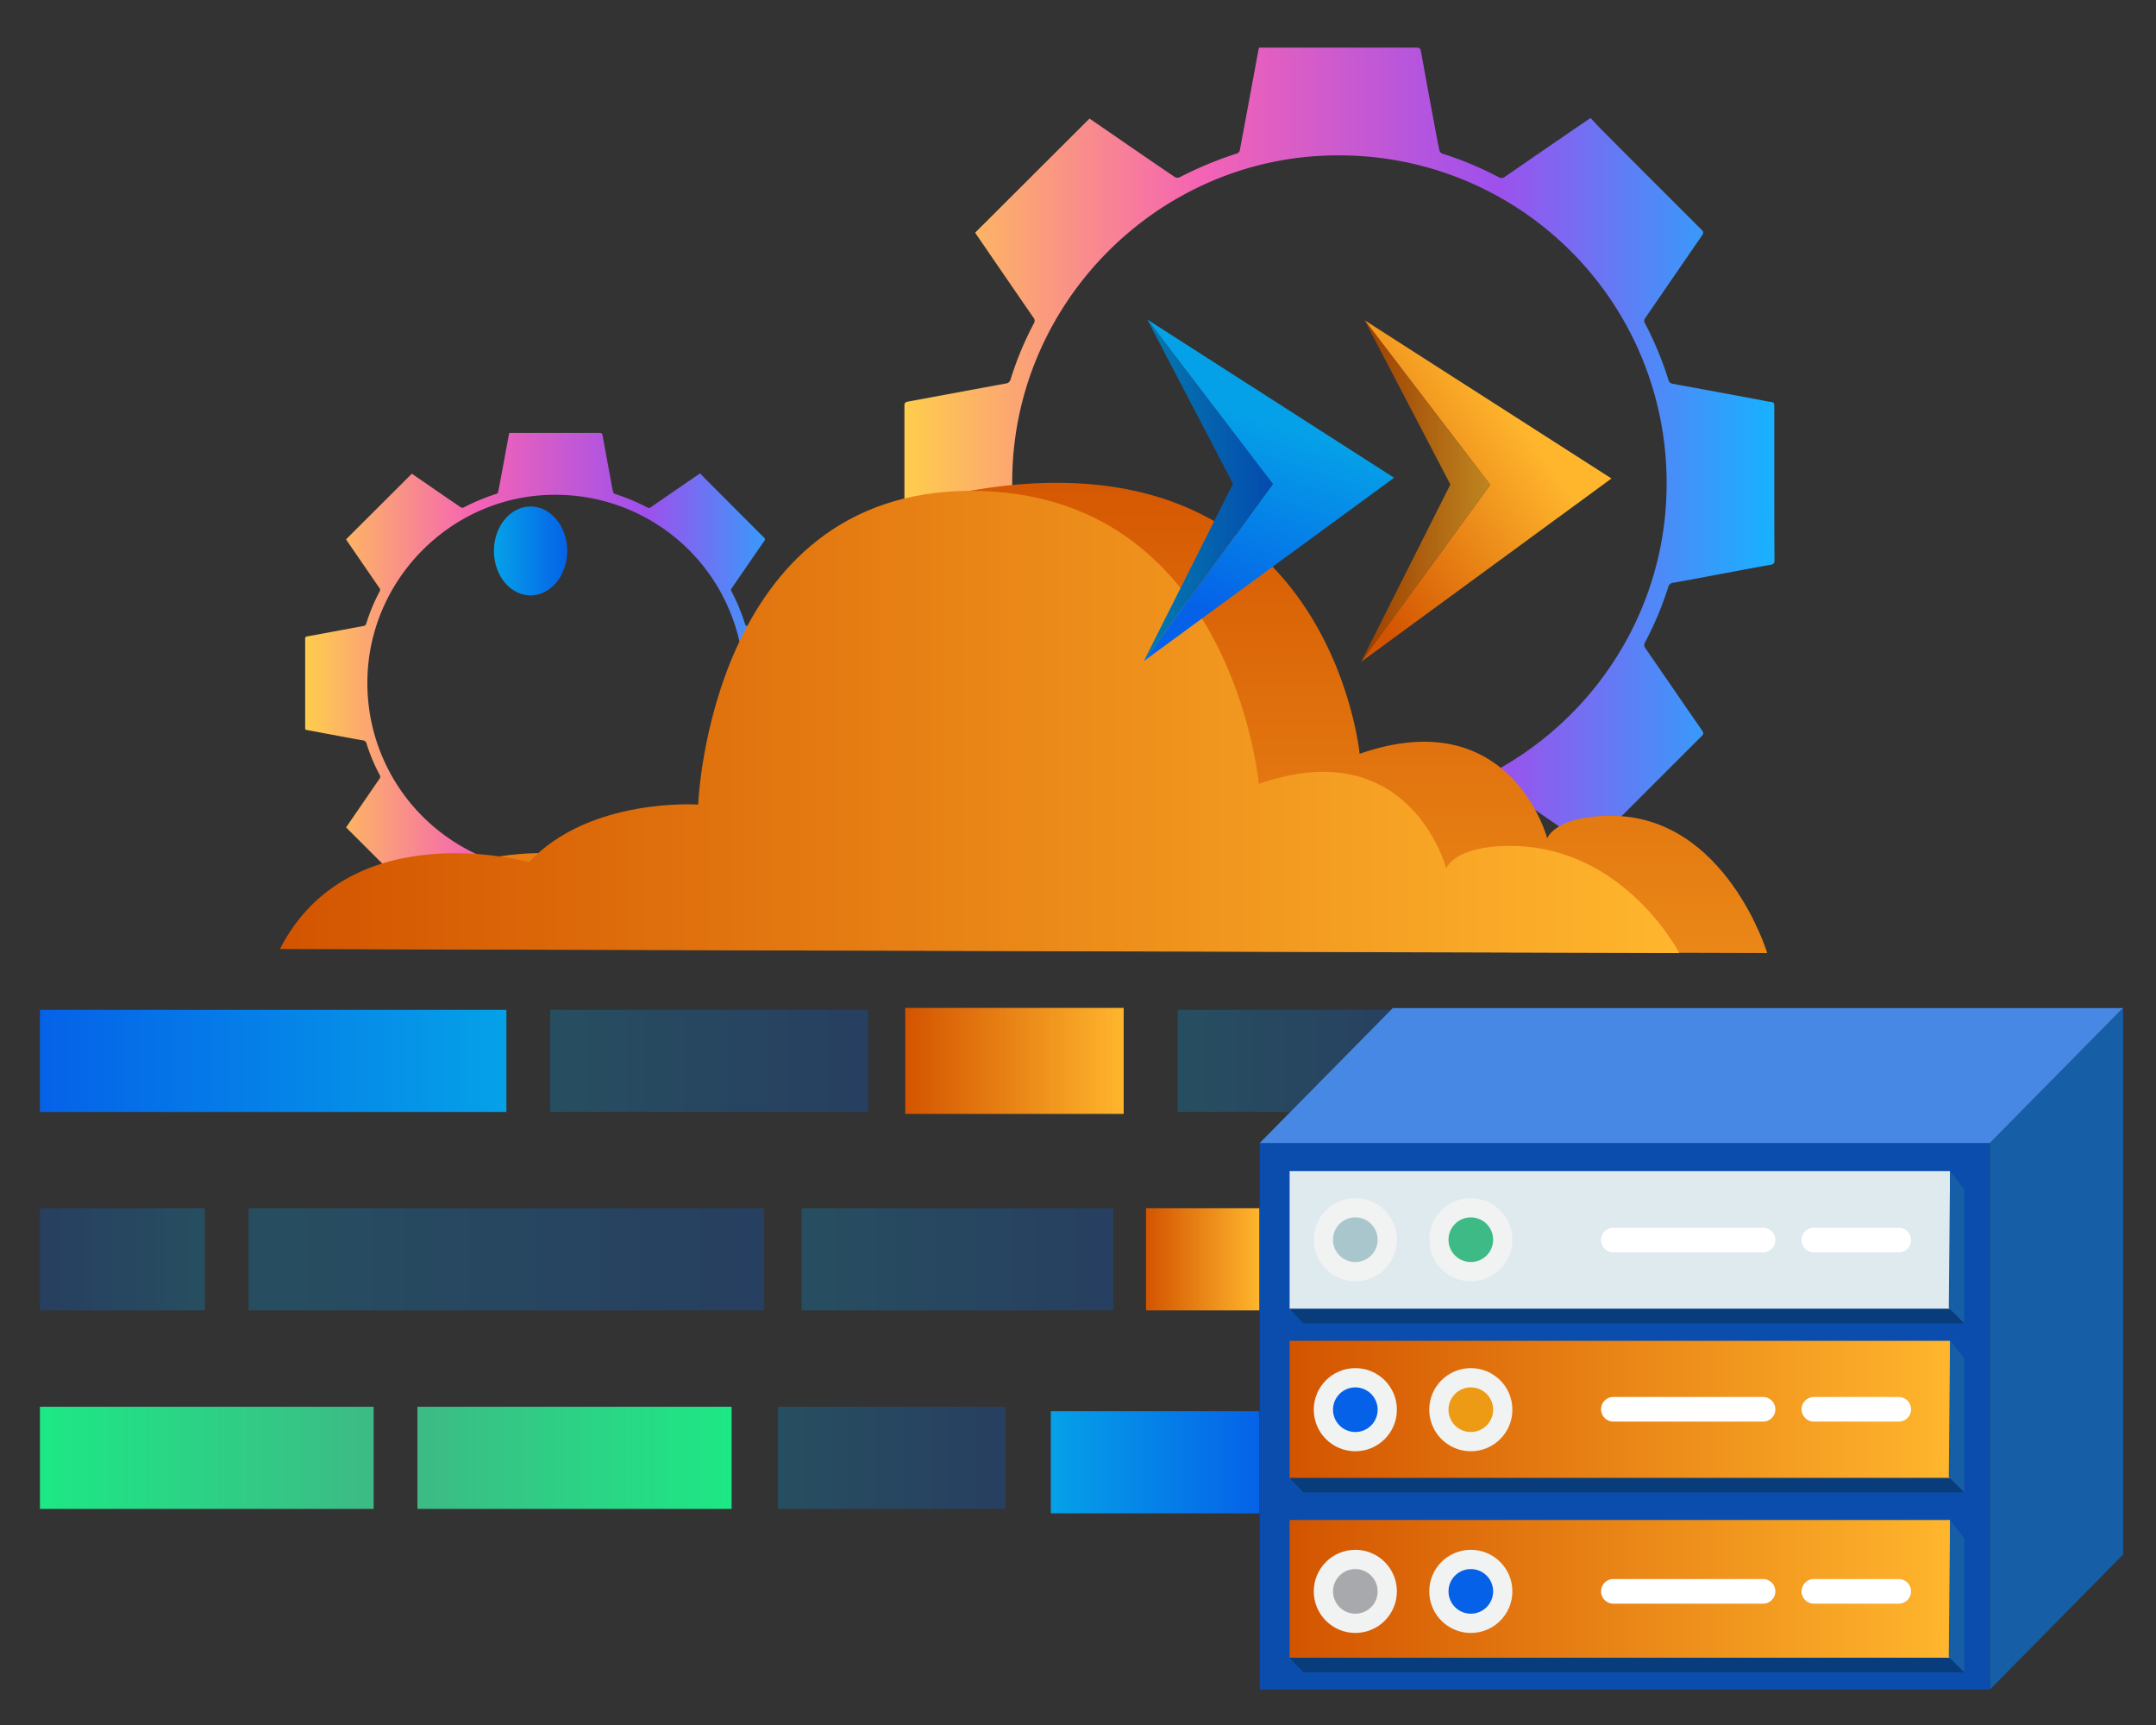 <svg id="Layer_1" data-name="Layer 1" xmlns="http://www.w3.org/2000/svg" xmlns:xlink="http://www.w3.org/1999/xlink" viewBox="0 0 650 520"><rect x="0" y="0" width="650" height="520" fill="#333333" stroke="none"/><defs><style>.cls-1{fill:url(#linear-gradient);}.cls-2{fill:url(#linear-gradient-2);}.cls-3{fill:url(#linear-gradient-3);}.cls-4{fill:url(#linear-gradient-4);}.cls-5{fill:url(#linear-gradient-5);}.cls-11,.cls-13,.cls-16,.cls-34,.cls-6,.cls-7,.cls-8{opacity:0.25;}.cls-6{fill:url(#linear-gradient-6);}.cls-7{fill:url(#linear-gradient-7);}.cls-8{fill:url(#linear-gradient-8);}.cls-9{fill:url(#linear-gradient-9);}.cls-10{fill:url(#linear-gradient-10);}.cls-11{fill:url(#linear-gradient-11);}.cls-12{fill:url(#linear-gradient-12);}.cls-13{fill:url(#linear-gradient-13);}.cls-14{fill:url(#linear-gradient-14);}.cls-15{fill:url(#linear-gradient-15);}.cls-16{fill:url(#linear-gradient-16);}.cls-17{fill:#0b4dad;}.cls-18{fill:#4888e5;}.cls-19{fill:#165ea5;}.cls-20{fill:url(#linear-gradient-17);}.cls-21{fill:url(#linear-gradient-18);}.cls-22{fill:#dfeaef;}.cls-23{fill:#f1f2f2;}.cls-24{fill:#0562e8;}.cls-25{fill:#ed9a15;}.cls-26{fill:#a7a9ac;}.cls-27{fill:#a8c6cc;}.cls-28{fill:#3dba85;}.cls-29{fill:#fff;}.cls-30{fill:#093c7a;}.cls-31{fill:url(#linear-gradient-19);}.cls-32{fill:url(#linear-gradient-20);}.cls-33{fill:url(#linear-gradient-21);}.cls-35{fill:url(#linear-gradient-22);}.cls-36{fill:url(#linear-gradient-23);}</style><linearGradient id="linear-gradient" x1="272.68" y1="145.54" x2="534.96" y2="145.54" gradientUnits="userSpaceOnUse"><stop offset="0" stop-color="#ffcd4c"/><stop offset="0.34" stop-color="#f563b4"/><stop offset="0.68" stop-color="#9e50ed"/><stop offset="0.99" stop-color="#1aafff"/></linearGradient><linearGradient id="linear-gradient-2" x1="92.06" y1="205.99" x2="243.07" y2="205.99" xlink:href="#linear-gradient"/><linearGradient id="linear-gradient-3" x1="321.79" y1="131.77" x2="321.79" y2="429.66" gradientUnits="userSpaceOnUse"><stop offset="0" stop-color="#d35400"/><stop offset="1" stop-color="#ffb62d"/></linearGradient><linearGradient id="linear-gradient-4" x1="84.37" y1="217.61" x2="506.27" y2="217.61" xlink:href="#linear-gradient-3"/><linearGradient id="linear-gradient-5" x1="242.45" y1="-2742.45" x2="337.18" y2="-2742.45" gradientTransform="matrix(1, 0, 0, -1, -116.61, -2302.98)" gradientUnits="userSpaceOnUse"><stop offset="0" stop-color="#3dba85"/><stop offset="1" stop-color="#1de885"/></linearGradient><linearGradient id="linear-gradient-6" x1="191.57" y1="-2682.6" x2="347.01" y2="-2682.6" gradientTransform="matrix(1, 0, 0, -1, -116.61, -2302.98)" gradientUnits="userSpaceOnUse"><stop offset="0" stop-color="#05a1e8"/><stop offset="1" stop-color="#0562e8"/></linearGradient><linearGradient id="linear-gradient-7" x1="358.29" y1="-2682.6" x2="452.26" y2="-2682.6" xlink:href="#linear-gradient-6"/><linearGradient id="linear-gradient-8" x1="282.47" y1="-2622.78" x2="378.33" y2="-2622.78" xlink:href="#linear-gradient-6"/><linearGradient id="linear-gradient-9" x1="462.12" y1="-2682.6" x2="496.3" y2="-2682.6" gradientTransform="matrix(1, 0, 0, -1, -116.61, -2302.98)" xlink:href="#linear-gradient-3"/><linearGradient id="linear-gradient-10" x1="389.52" y1="-2622.78" x2="455.38" y2="-2622.78" gradientTransform="matrix(1, 0, 0, -1, -116.61, -2302.98)" xlink:href="#linear-gradient-3"/><linearGradient id="linear-gradient-11" x1="351.15" y1="-2742.45" x2="419.65" y2="-2742.45" xlink:href="#linear-gradient-6"/><linearGradient id="linear-gradient-12" x1="-2798.07" y1="-2742.45" x2="-2697.46" y2="-2742.45" gradientTransform="translate(-2685.42 -2302.98) rotate(180)" xlink:href="#linear-gradient-5"/><linearGradient id="linear-gradient-13" x1="-2747.17" y1="-2682.6" x2="-2697.46" y2="-2682.6" gradientTransform="translate(-2685.42 -2302.98) rotate(180)" xlink:href="#linear-gradient-6"/><linearGradient id="linear-gradient-14" x1="-2838.1" y1="-2622.78" x2="-2697.46" y2="-2622.78" gradientTransform="translate(-2685.42 -2302.98) rotate(180)" xlink:href="#linear-gradient-6"/><linearGradient id="linear-gradient-15" x1="433.41" y1="-2743.78" x2="496.3" y2="-2743.78" xlink:href="#linear-gradient-6"/><linearGradient id="linear-gradient-16" x1="471.67" y1="-2622.78" x2="547.5" y2="-2622.78" xlink:href="#linear-gradient-6"/><linearGradient id="linear-gradient-17" x1="692.07" y1="-4803.21" x2="891.18" y2="-4803.21" gradientTransform="matrix(1, 0, 0, -1, -303.27, -4378.26)" xlink:href="#linear-gradient-3"/><linearGradient id="linear-gradient-18" x1="692.07" y1="-4857.22" x2="891.18" y2="-4857.22" gradientTransform="matrix(1, 0, 0, -1, -303.27, -4378.26)" xlink:href="#linear-gradient-3"/><linearGradient id="linear-gradient-19" x1="148.91" y1="166.08" x2="171" y2="166.08" gradientTransform="matrix(1, 0, 0, 1, 0, 0)" xlink:href="#linear-gradient-6"/><linearGradient id="linear-gradient-20" x1="1898.04" y1="283.75" x2="1879.22" y2="340.8" gradientTransform="matrix(1, 0, 0, 1, -1517.96, -158.05)" xlink:href="#linear-gradient-6"/><linearGradient id="linear-gradient-21" x1="1864.03" y1="299.45" x2="1902.74" y2="299.45" gradientTransform="matrix(1, 0, 0, 1, -1517.96, -158.05)" xlink:href="#linear-gradient-6"/><linearGradient id="linear-gradient-22" x1="1910.8" y1="313.03" x2="1967.64" y2="272.65" gradientTransform="matrix(1, 0, 0, 1, -1517.96, -158.05)" xlink:href="#linear-gradient-3"/><linearGradient id="linear-gradient-23" x1="1929.56" y1="299.45" x2="1968.27" y2="299.45" gradientTransform="matrix(1, 0, 0, 1, -1517.96, -158.05)" xlink:href="#linear-gradient-3"/></defs><path class="cls-1" d="M379.52,276.73c-.53-2.77-1.07-5.53-1.58-8.29q-1.69-9.09-3.36-18.19c-.28-1.5-.52-3-.85-4.49a1.31,1.31,0,0,0-.71-.83,108.48,108.48,0,0,1-17.49-7.24,1.67,1.67,0,0,0-1.41.13q-12.45,8.51-24.87,17.08c-.28.19-.58.37-.77.49L294,221l3.9-5.69q6.79-9.9,13.6-19.77a1.56,1.56,0,0,0,.18-1.86,91.76,91.76,0,0,1-6.88-16.52,2.16,2.16,0,0,0-2.05-1.66q-8.53-1.54-17.07-3.15c-4-.75-8.07-1.55-12.12-2.26-.77-.13-.89-.47-.89-1.13q0-23.34,0-46.67c0-.85.3-1.08,1.08-1.23,9.81-1.8,19.61-3.64,29.42-5.44a1.65,1.65,0,0,0,1.5-1.24,98,98,0,0,1,7.05-16.94,1.51,1.51,0,0,0-.26-1.84q-8.52-12.37-17-24.76c-.18-.25-.32-.52-.45-.72l34.46-34.38,8.73,6c5.65,3.89,11.29,7.78,17,11.63a1.65,1.65,0,0,0,1.39.1,111.45,111.45,0,0,1,17.39-7.22,1.4,1.4,0,0,0,.79-.89q2.82-15,5.57-30c.06-.29.15-.58.25-1h1.14q23.18,0,46.33,0c1,0,1.2.39,1.35,1.2q2.17,12,4.4,23.92c.36,1.95.71,3.89,1.15,5.82a1.51,1.51,0,0,0,.85,1,102.66,102.66,0,0,1,17.05,7.12,1.61,1.61,0,0,0,1.93-.19q12.36-8.54,24.76-17c.25-.18.51-.33,1-.64,1.09,1.17,2.18,2.38,3.33,3.53q15,15.06,30.07,30.08c.63.63.71,1,.18,1.79-5.72,8.27-11.39,16.57-17.1,24.85a1.34,1.34,0,0,0-.1,1.62,101.69,101.69,0,0,1,7.05,17,1.55,1.55,0,0,0,1.38,1.24q13.24,2.42,26.48,4.9c1,.19,2,.45,3,.54s1.08.52,1.08,1.34c0,7.78,0,15.56,0,23.34s0,15.32.06,23c0,.86-.16,1.25-1.11,1.42-7.2,1.29-14.37,2.65-21.56,4-2.62.49-5.23,1-7.86,1.43a1.71,1.71,0,0,0-1.53,1.36A98,98,0,0,1,496,193.53a1.67,1.67,0,0,0,.15,2c5.67,8.21,11.29,16.45,17,24.66.49.71.49,1.1-.12,1.71q-16.51,16.47-33,33c-.18.18-.39.35-.68.6-2.31-1.57-4.63-3.15-6.94-4.74q-9.42-6.47-18.82-13a1.37,1.37,0,0,0-1.64-.1,97.78,97.78,0,0,1-17.06,7.09,1.26,1.26,0,0,0-1,1.13c-1.38,7.64-2.82,15.27-4.24,22.9l-1.48,7.89ZM305.17,145.4A98.71,98.71,0,0,0,405,244.27c53.86-.58,97.63-44.78,97.46-98.77a98.63,98.63,0,0,0-99.33-98.66C349.32,46.93,305.07,91.47,305.17,145.4Z"/><path class="cls-2" d="M153.57,281.52c-.31-1.59-.62-3.18-.91-4.77q-1-5.24-1.94-10.47c-.16-.86-.3-1.73-.49-2.59a.77.77,0,0,0-.4-.48,62.78,62.78,0,0,1-10.07-4.16,1,1,0,0,0-.81.07q-7.19,4.9-14.33,9.83l-.44.29c-6.61-6.6-13.19-13.19-19.84-19.82l2.25-3.28,7.82-11.38a.9.9,0,0,0,.11-1.07,53.78,53.78,0,0,1-4-9.51,1.25,1.25,0,0,0-1.18-1c-3.28-.59-6.55-1.2-9.83-1.81-2.33-.43-4.65-.89-7-1.3-.44-.08-.51-.27-.51-.65q0-13.44,0-26.88c0-.48.17-.62.61-.7,5.65-1,11.3-2.1,16.94-3.13a1,1,0,0,0,.87-.72,56.53,56.53,0,0,1,4.06-9.75.89.89,0,0,0-.15-1.06L104.59,163c-.1-.14-.19-.29-.26-.41l19.84-19.79,5,3.45c3.25,2.23,6.5,4.47,9.77,6.69a1,1,0,0,0,.8.06,63.45,63.45,0,0,1,10-4.16.81.81,0,0,0,.45-.51q1.64-8.62,3.21-17.26c0-.17.09-.34.15-.56h.65c8.89,0,17.79,0,26.68,0,.56,0,.69.23.77.69q1.26,6.88,2.54,13.77c.2,1.12.4,2.25.66,3.36a.89.89,0,0,0,.49.55,58.54,58.54,0,0,1,9.82,4.1.93.93,0,0,0,1.11-.11q7.11-4.92,14.25-9.8l.58-.36c.63.67,1.26,1.37,1.92,2q8.64,8.67,17.31,17.32c.37.36.42.59.11,1q-4.93,7.14-9.85,14.3a.8.8,0,0,0-.06.94,57.43,57.43,0,0,1,4.06,9.76.89.89,0,0,0,.8.71l15.25,2.82c.58.11,1.15.26,1.74.32s.62.29.62.76c0,4.48,0,9,0,13.44s0,8.83,0,13.24c0,.49-.1.72-.65.81-4.14.75-8.27,1.53-12.41,2.3-1.51.28-3,.57-4.53.83a1,1,0,0,0-.87.78,56.92,56.92,0,0,1-4,9.58,1,1,0,0,0,.08,1.17c3.27,4.73,6.5,9.47,9.77,14.2.28.4.29.63-.07,1q-9.49,9.48-19,19c-.11.11-.23.2-.4.35l-4-2.73q-5.43-3.72-10.84-7.46a.78.78,0,0,0-.94-.06,57.34,57.34,0,0,1-9.82,4.09.71.71,0,0,0-.6.64c-.79,4.4-1.62,8.8-2.44,13.19-.28,1.5-.56,3-.85,4.54Zm-42.81-75.61a56.79,56.79,0,1,0,56.39-56.75C136.18,149.22,110.7,174.86,110.76,205.91Z"/><path class="cls-3" d="M532.8,287.3s-12.54-41.37-47.11-41.37c-17,0-19.22,6.8-19.22,6.8s-10.89-41.37-56.56-25.51c0,0-9.39-98.05-117.4-79.3-77.64,13.52-55.57,94.57-55.57,94.57s-32.75-2.26-51,17.35c0,0-54-15.06-75.14,26.19Z"/><path class="cls-4" d="M506.27,287.3S489.68,255,455.24,255c-17,0-19.22,6.8-19.22,6.8s-10.84-41.37-56.51-25.51c0,0-8-88.32-86.79-88.32s-82.23,94.57-82.23,94.57-32.7-2.26-51,17.35c0,0-54-15.06-75.09,26.19Z"/><rect class="cls-5" x="125.84" y="424.07" width="94.73" height="30.79"/><rect class="cls-6" x="74.96" y="364.23" width="155.44" height="30.79"/><rect class="cls-7" x="241.69" y="364.23" width="93.96" height="30.79"/><rect class="cls-8" x="165.87" y="304.41" width="95.85" height="30.79"/><rect class="cls-9" x="345.51" y="364.23" width="34.18" height="30.79"/><rect class="cls-10" x="272.91" y="303.83" width="65.86" height="31.96"/><rect class="cls-11" x="234.55" y="424.07" width="68.5" height="30.79"/><rect class="cls-12" x="12.04" y="424.07" width="100.61" height="30.79"/><rect class="cls-13" x="12.04" y="364.23" width="49.71" height="30.79"/><rect class="cls-14" x="12.04" y="304.41" width="140.63" height="30.79"/><rect class="cls-15" x="316.81" y="425.41" width="62.89" height="30.79"/><rect class="cls-16" x="355.07" y="304.41" width="75.83" height="30.79"/><rect class="cls-17" x="379.78" y="344.57" width="220.18" height="164.73"/><polygon class="cls-18" points="599.95 344.57 379.78 344.57 419.91 303.88 640.09 303.88 599.95 344.57"/><polygon class="cls-19" points="640.09 468.61 599.95 509.3 599.95 344.57 640.09 303.88 640.09 468.61"/><rect class="cls-20" x="388.8" y="404.19" width="199.11" height="41.52"/><rect class="cls-21" x="388.8" y="458.2" width="199.11" height="41.52"/><rect class="cls-22" x="388.8" y="353.04" width="199.11" height="41.52"/><circle class="cls-23" cx="408.61" cy="424.95" r="12.53"/><circle class="cls-23" cx="443.43" cy="424.95" r="12.53"/><circle class="cls-23" cx="408.61" cy="479.72" r="12.53"/><circle class="cls-23" cx="443.43" cy="479.72" r="12.53"/><circle class="cls-23" cx="408.61" cy="373.71" r="12.53"/><circle class="cls-23" cx="443.43" cy="373.71" r="12.53"/><circle class="cls-24" cx="408.61" cy="424.95" r="6.73"/><circle class="cls-25" cx="443.43" cy="424.95" r="6.73"/><circle class="cls-26" cx="408.61" cy="479.72" r="6.73"/><circle class="cls-27" cx="408.61" cy="373.71" r="6.73"/><circle class="cls-24" cx="443.43" cy="479.72" r="6.73"/><circle class="cls-28" cx="443.43" cy="373.71" r="6.73"/><path class="cls-29" d="M486.4,421.12h45.14a3.72,3.72,0,0,1,3.7,3.71h0a3.71,3.71,0,0,1-3.7,3.71H486.4a3.71,3.71,0,0,1-3.7-3.71h0a3.71,3.71,0,0,1,3.69-3.72h0Z"/><path class="cls-29" d="M486.4,476h45.14a3.72,3.72,0,0,1,3.7,3.71h0a3.72,3.72,0,0,1-3.7,3.71H486.4a3.71,3.71,0,0,1-3.7-3.71h0A3.71,3.71,0,0,1,486.4,476Z"/><path class="cls-29" d="M546.86,476h25.59a3.72,3.72,0,0,1,3.7,3.71h0a3.72,3.72,0,0,1-3.7,3.71H546.86a3.71,3.71,0,0,1-3.71-3.71h0A3.71,3.71,0,0,1,546.86,476Z"/><path class="cls-29" d="M546.86,421.12h25.59a3.72,3.72,0,0,1,3.7,3.71h0a3.71,3.71,0,0,1-3.7,3.71H546.86a3.72,3.72,0,0,1-3.71-3.71h0A3.72,3.72,0,0,1,546.86,421.12Z"/><path class="cls-29" d="M546.86,370.11h25.59a3.7,3.7,0,0,1,3.7,3.7h0a3.7,3.7,0,0,1-3.69,3.71h-25.6a3.71,3.71,0,0,1-3.71-3.71h0A3.71,3.71,0,0,1,546.86,370.11Z"/><path class="cls-29" d="M486.4,370.11h45.14a3.7,3.7,0,0,1,3.7,3.7h0a3.7,3.7,0,0,1-3.69,3.71H486.4a3.7,3.7,0,0,1-3.7-3.7h0a3.7,3.7,0,0,1,3.69-3.71Z"/><polygon class="cls-30" points="388.8 394.55 392.94 398.93 592.21 398.93 587.91 394.55 388.8 394.55"/><polygon class="cls-19" points="587.91 353.04 592.21 358.57 592.21 398.93 587.53 394.25 587.91 353.04"/><polygon class="cls-30" points="388.8 445.5 392.94 449.88 592.21 449.88 587.91 445.5 388.8 445.5"/><polygon class="cls-19" points="587.91 403.98 592.21 409.51 592.21 449.88 587.53 445.2 587.91 403.98"/><polygon class="cls-30" points="388.8 499.74 392.94 504.12 592.21 504.12 587.91 499.74 388.8 499.74"/><polygon class="cls-19" points="587.91 458.22 592.21 463.75 592.21 504.12 587.53 499.44 587.91 458.22"/><ellipse class="cls-31" cx="159.96" cy="166.08" rx="11.05" ry="13.4"/><polygon class="cls-32" points="345.91 96.33 383.74 145.93 344.85 199.28 420.3 144.02 345.91 96.33"/><polygon class="cls-33" points="345.91 96.33 371.75 145.81 344.85 199.28 383.74 145.93 345.91 96.33"/><polygon class="cls-34" points="345.91 96.33 371.75 145.81 344.85 199.28 383.74 145.93 345.91 96.33"/><polygon class="cls-35" points="411.44 96.56 449.27 146.15 410.38 199.5 485.83 144.24 411.44 96.56"/><polygon class="cls-36" points="411.44 96.56 437.28 146.04 410.38 199.5 449.27 146.15 411.44 96.56"/><polygon class="cls-34" points="411.44 96.56 437.28 146.04 410.38 199.5 449.27 146.15 411.44 96.56"/></svg>